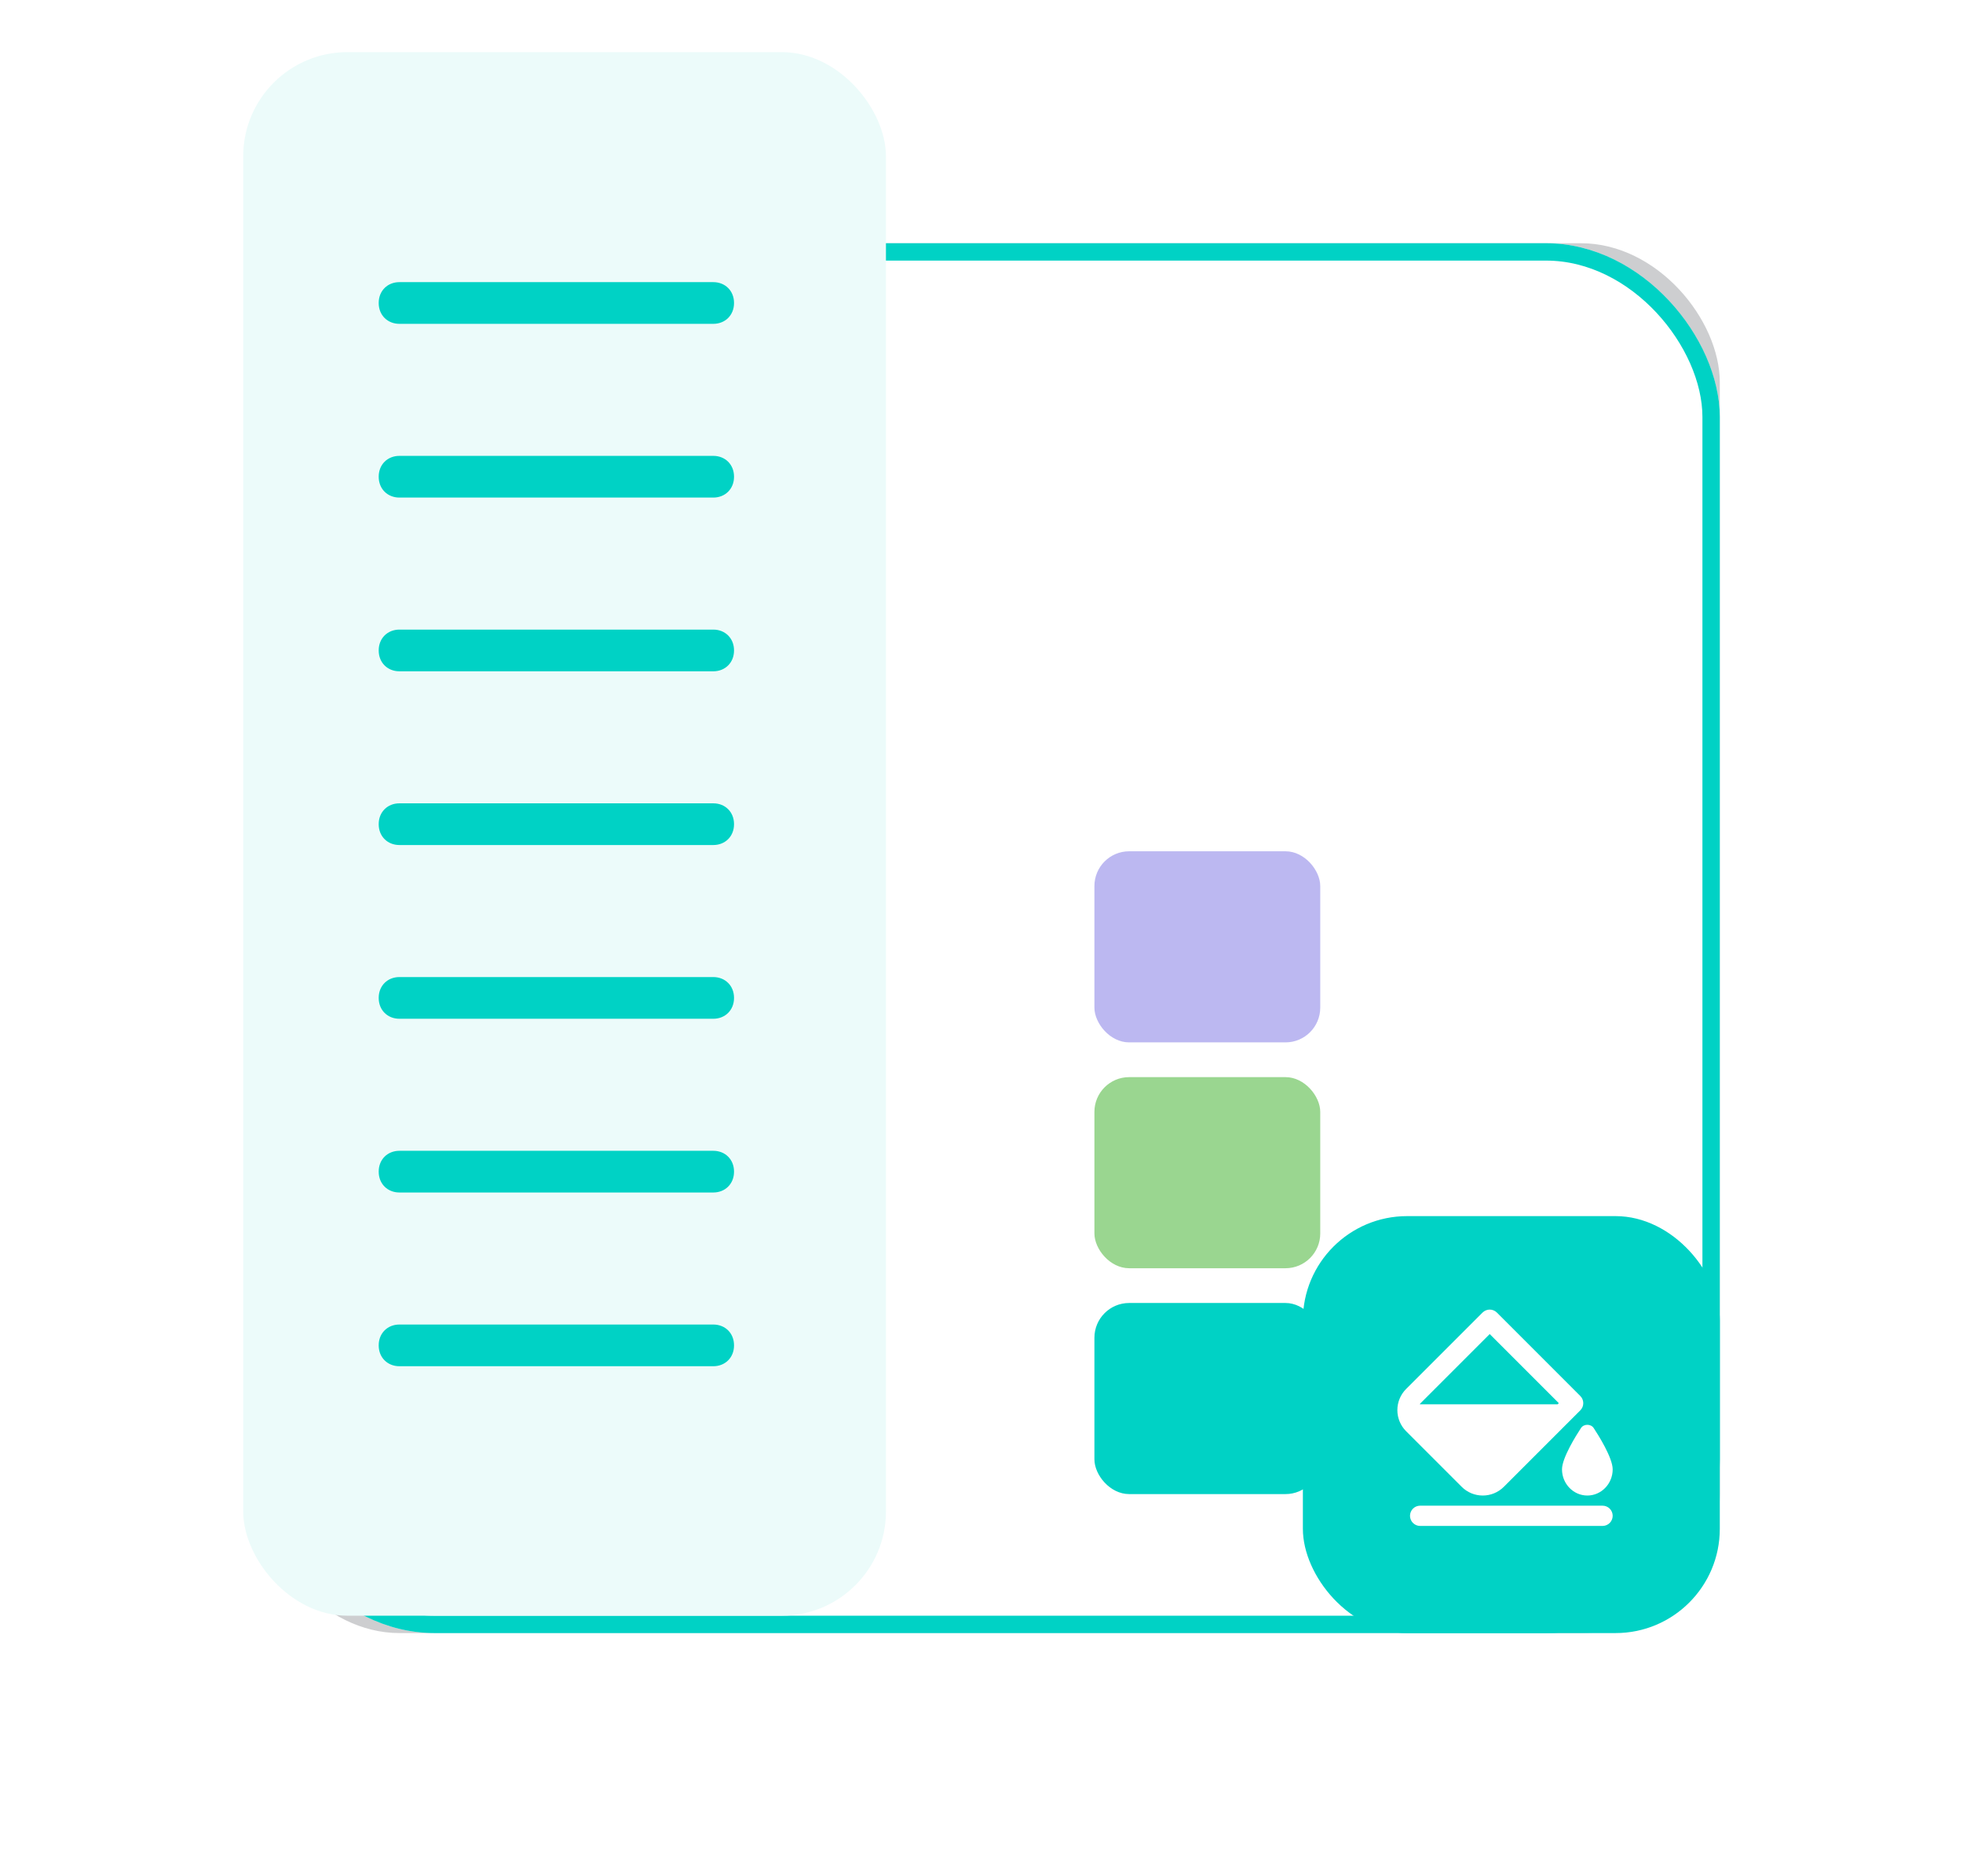 <svg width="113" height="108" viewBox="0 0 113 108" fill="none" xmlns="http://www.w3.org/2000/svg">
<g filter="url(#filter0_f_3698_3851)">
<rect x="15" y="14" width="84" height="80" rx="8" fill="#9C9FA2" fill-opacity="0.5"/>
</g>
<g filter="url(#filter1_d_3698_3851)">
<rect x="9" y="8" width="84" height="80" rx="10" fill="white"/>
<rect x="9.5" y="8.5" width="83" height="79" rx="9.5" stroke="#00D2C5"/>
</g>
<g filter="url(#filter2_b_3698_3851)">
<rect x="14" y="3" width="37" height="90" rx="6" fill="#ECFBFA"/>
</g>
<path d="M21.8 17.432C21.8 16.744 22.304 16.24 22.992 16.24H25.296C25.984 16.24 26.488 16.744 26.488 17.432V17.448C26.488 18.136 25.984 18.64 25.296 18.64H22.992C22.304 18.64 21.8 18.136 21.8 17.448V17.432ZM24.089 17.432C24.089 16.744 24.593 16.24 25.281 16.24H29.793C30.481 16.24 30.985 16.744 30.985 17.432V17.448C30.985 18.136 30.481 18.64 29.793 18.64H25.281C24.593 18.64 24.089 18.136 24.089 17.448V17.432ZM28.581 17.432C28.581 16.744 29.085 16.24 29.773 16.24H34.285C34.973 16.24 35.477 16.744 35.477 17.432V17.448C35.477 18.136 34.973 18.64 34.285 18.64H29.773C29.085 18.64 28.581 18.136 28.581 17.448V17.432ZM33.073 17.432C33.073 16.744 33.577 16.24 34.265 16.24H38.777C39.465 16.24 39.969 16.744 39.969 17.432V17.448C39.969 18.136 39.465 18.64 38.777 18.64H34.265C33.577 18.64 33.073 18.136 33.073 17.448V17.432ZM37.566 17.432C37.566 16.744 38.07 16.24 38.758 16.24H41.062C41.75 16.24 42.254 16.744 42.254 17.432V17.448C42.254 18.136 41.75 18.64 41.062 18.64H38.758C38.07 18.64 37.566 18.136 37.566 17.448V17.432Z" fill="#00D2C5"/>
<path d="M21.8 27.432C21.8 26.744 22.304 26.24 22.992 26.24H25.296C25.984 26.24 26.488 26.744 26.488 27.432V27.448C26.488 28.136 25.984 28.64 25.296 28.64H22.992C22.304 28.64 21.8 28.136 21.8 27.448V27.432ZM24.089 27.432C24.089 26.744 24.593 26.24 25.281 26.24H29.793C30.481 26.24 30.985 26.744 30.985 27.432V27.448C30.985 28.136 30.481 28.64 29.793 28.64H25.281C24.593 28.64 24.089 28.136 24.089 27.448V27.432ZM28.581 27.432C28.581 26.744 29.085 26.24 29.773 26.24H34.285C34.973 26.24 35.477 26.744 35.477 27.432V27.448C35.477 28.136 34.973 28.64 34.285 28.64H29.773C29.085 28.64 28.581 28.136 28.581 27.448V27.432ZM33.073 27.432C33.073 26.744 33.577 26.24 34.265 26.24H38.777C39.465 26.24 39.969 26.744 39.969 27.432V27.448C39.969 28.136 39.465 28.64 38.777 28.64H34.265C33.577 28.64 33.073 28.136 33.073 27.448V27.432ZM37.566 27.432C37.566 26.744 38.07 26.24 38.758 26.24H41.062C41.75 26.24 42.254 26.744 42.254 27.432V27.448C42.254 28.136 41.75 28.64 41.062 28.64H38.758C38.07 28.64 37.566 28.136 37.566 27.448V27.432Z" fill="#00D2C5"/>
<path d="M21.8 37.432C21.8 36.744 22.304 36.24 22.992 36.24H25.296C25.984 36.24 26.488 36.744 26.488 37.432V37.448C26.488 38.136 25.984 38.64 25.296 38.64H22.992C22.304 38.64 21.8 38.136 21.8 37.448V37.432ZM24.089 37.432C24.089 36.744 24.593 36.24 25.281 36.24H29.793C30.481 36.24 30.985 36.744 30.985 37.432V37.448C30.985 38.136 30.481 38.64 29.793 38.64H25.281C24.593 38.64 24.089 38.136 24.089 37.448V37.432ZM28.581 37.432C28.581 36.744 29.085 36.24 29.773 36.24H34.285C34.973 36.24 35.477 36.744 35.477 37.432V37.448C35.477 38.136 34.973 38.64 34.285 38.64H29.773C29.085 38.64 28.581 38.136 28.581 37.448V37.432ZM33.073 37.432C33.073 36.744 33.577 36.24 34.265 36.24H38.777C39.465 36.24 39.969 36.744 39.969 37.432V37.448C39.969 38.136 39.465 38.64 38.777 38.64H34.265C33.577 38.64 33.073 38.136 33.073 37.448V37.432ZM37.566 37.432C37.566 36.744 38.07 36.24 38.758 36.24H41.062C41.75 36.24 42.254 36.744 42.254 37.432V37.448C42.254 38.136 41.75 38.64 41.062 38.64H38.758C38.07 38.64 37.566 38.136 37.566 37.448V37.432Z" fill="#00D2C5"/>
<path d="M21.8 47.432C21.8 46.744 22.304 46.24 22.992 46.24H25.296C25.984 46.24 26.488 46.744 26.488 47.432V47.448C26.488 48.136 25.984 48.64 25.296 48.64H22.992C22.304 48.64 21.8 48.136 21.8 47.448V47.432ZM24.089 47.432C24.089 46.744 24.593 46.24 25.281 46.24H29.793C30.481 46.24 30.985 46.744 30.985 47.432V47.448C30.985 48.136 30.481 48.64 29.793 48.64H25.281C24.593 48.64 24.089 48.136 24.089 47.448V47.432ZM28.581 47.432C28.581 46.744 29.085 46.24 29.773 46.24H34.285C34.973 46.24 35.477 46.744 35.477 47.432V47.448C35.477 48.136 34.973 48.64 34.285 48.64H29.773C29.085 48.64 28.581 48.136 28.581 47.448V47.432ZM33.073 47.432C33.073 46.744 33.577 46.24 34.265 46.24H38.777C39.465 46.24 39.969 46.744 39.969 47.432V47.448C39.969 48.136 39.465 48.64 38.777 48.64H34.265C33.577 48.64 33.073 48.136 33.073 47.448V47.432ZM37.566 47.432C37.566 46.744 38.07 46.24 38.758 46.24H41.062C41.75 46.24 42.254 46.744 42.254 47.432V47.448C42.254 48.136 41.75 48.64 41.062 48.64H38.758C38.07 48.64 37.566 48.136 37.566 47.448V47.432Z" fill="#00D2C5"/>
<path d="M21.8 57.432C21.8 56.744 22.304 56.24 22.992 56.24H25.296C25.984 56.24 26.488 56.744 26.488 57.432V57.448C26.488 58.136 25.984 58.64 25.296 58.64H22.992C22.304 58.64 21.8 58.136 21.8 57.448V57.432ZM24.089 57.432C24.089 56.744 24.593 56.24 25.281 56.24H29.793C30.481 56.24 30.985 56.744 30.985 57.432V57.448C30.985 58.136 30.481 58.64 29.793 58.64H25.281C24.593 58.64 24.089 58.136 24.089 57.448V57.432ZM28.581 57.432C28.581 56.744 29.085 56.24 29.773 56.24H34.285C34.973 56.24 35.477 56.744 35.477 57.432V57.448C35.477 58.136 34.973 58.64 34.285 58.64H29.773C29.085 58.64 28.581 58.136 28.581 57.448V57.432ZM33.073 57.432C33.073 56.744 33.577 56.24 34.265 56.24H38.777C39.465 56.24 39.969 56.744 39.969 57.432V57.448C39.969 58.136 39.465 58.64 38.777 58.64H34.265C33.577 58.64 33.073 58.136 33.073 57.448V57.432ZM37.566 57.432C37.566 56.744 38.07 56.24 38.758 56.24H41.062C41.75 56.24 42.254 56.744 42.254 57.432V57.448C42.254 58.136 41.75 58.64 41.062 58.64H38.758C38.07 58.64 37.566 58.136 37.566 57.448V57.432Z" fill="#00D2C5"/>
<path d="M21.8 67.432C21.8 66.744 22.304 66.24 22.992 66.24H25.296C25.984 66.24 26.488 66.744 26.488 67.432V67.448C26.488 68.136 25.984 68.64 25.296 68.64H22.992C22.304 68.64 21.8 68.136 21.8 67.448V67.432ZM24.089 67.432C24.089 66.744 24.593 66.24 25.281 66.24H29.793C30.481 66.24 30.985 66.744 30.985 67.432V67.448C30.985 68.136 30.481 68.64 29.793 68.64H25.281C24.593 68.64 24.089 68.136 24.089 67.448V67.432ZM28.581 67.432C28.581 66.744 29.085 66.24 29.773 66.24H34.285C34.973 66.24 35.477 66.744 35.477 67.432V67.448C35.477 68.136 34.973 68.64 34.285 68.64H29.773C29.085 68.64 28.581 68.136 28.581 67.448V67.432ZM33.073 67.432C33.073 66.744 33.577 66.24 34.265 66.24H38.777C39.465 66.24 39.969 66.744 39.969 67.432V67.448C39.969 68.136 39.465 68.64 38.777 68.64H34.265C33.577 68.64 33.073 68.136 33.073 67.448V67.432ZM37.566 67.432C37.566 66.744 38.07 66.24 38.758 66.24H41.062C41.75 66.24 42.254 66.744 42.254 67.432V67.448C42.254 68.136 41.75 68.64 41.062 68.64H38.758C38.07 68.64 37.566 68.136 37.566 67.448V67.432Z" fill="#00D2C5"/>
<path d="M21.8 77.432C21.8 76.744 22.304 76.24 22.992 76.24H25.296C25.984 76.24 26.488 76.744 26.488 77.432V77.448C26.488 78.136 25.984 78.64 25.296 78.64H22.992C22.304 78.64 21.8 78.136 21.8 77.448V77.432ZM24.089 77.432C24.089 76.744 24.593 76.24 25.281 76.24H29.793C30.481 76.24 30.985 76.744 30.985 77.432V77.448C30.985 78.136 30.481 78.64 29.793 78.64H25.281C24.593 78.64 24.089 78.136 24.089 77.448V77.432ZM28.581 77.432C28.581 76.744 29.085 76.24 29.773 76.24H34.285C34.973 76.24 35.477 76.744 35.477 77.432V77.448C35.477 78.136 34.973 78.64 34.285 78.64H29.773C29.085 78.64 28.581 78.136 28.581 77.448V77.432ZM33.073 77.432C33.073 76.744 33.577 76.24 34.265 76.24H38.777C39.465 76.24 39.969 76.744 39.969 77.432V77.448C39.969 78.136 39.465 78.64 38.777 78.64H34.265C33.577 78.64 33.073 78.136 33.073 77.448V77.432ZM37.566 77.432C37.566 76.744 38.07 76.24 38.758 76.24H41.062C41.75 76.24 42.254 76.744 42.254 77.432V77.448C42.254 78.136 41.75 78.64 41.062 78.64H38.758C38.07 78.64 37.566 78.136 37.566 77.448V77.432Z" fill="#00D2C5"/>
<g filter="url(#filter3_d_3698_3851)">
<rect x="57" y="69" width="13" height="11" rx="2" fill="#00D2C5"/>
</g>
<g filter="url(#filter4_d_3698_3851)">
<rect x="57" y="56" width="13" height="11" rx="2" fill="#9AD690"/>
</g>
<g filter="url(#filter5_d_3698_3851)">
<rect x="57" y="43" width="13" height="11" rx="2" fill="#BCB8F1"/>
</g>
<g filter="url(#filter6_b_3698_3851)">
<rect x="75" y="70" width="24" height="24" rx="6" fill="#00D2C5"/>
</g>
<path d="M92.25 86.667H81.75C81.595 86.667 81.447 86.728 81.338 86.837C81.228 86.947 81.167 87.095 81.167 87.25C81.167 87.405 81.228 87.553 81.338 87.662C81.447 87.772 81.595 87.833 81.75 87.833H92.25C92.405 87.833 92.553 87.772 92.663 87.662C92.772 87.553 92.834 87.405 92.834 87.25C92.834 87.095 92.772 86.947 92.663 86.837C92.553 86.728 92.405 86.667 92.25 86.667ZM85.355 86.083C85.794 86.083 86.234 85.915 86.568 85.581L90.97 81.179C91.025 81.124 91.067 81.06 91.097 80.989C91.126 80.919 91.141 80.843 91.141 80.766C91.141 80.689 91.126 80.614 91.097 80.543C91.067 80.472 91.025 80.408 90.97 80.354L86.168 75.551C86.114 75.497 86.049 75.454 85.978 75.425C85.908 75.395 85.832 75.38 85.755 75.38C85.679 75.38 85.603 75.395 85.532 75.425C85.461 75.454 85.397 75.497 85.343 75.551L80.94 79.953C80.619 80.275 80.439 80.711 80.439 81.166C80.439 81.62 80.619 82.057 80.94 82.379L84.142 85.58C84.301 85.74 84.49 85.866 84.698 85.953C84.907 86.039 85.13 86.083 85.355 86.083ZM85.755 76.788L89.733 80.766L89.665 80.833H81.729C81.743 80.816 81.749 80.794 81.765 80.778L85.755 76.788ZM89.917 84.576C89.917 85.407 90.571 86.083 91.375 86.083C92.179 86.083 92.834 85.407 92.834 84.576C92.834 83.907 91.997 82.586 91.74 82.197C91.579 81.951 91.171 81.951 91.01 82.197C90.753 82.586 89.917 83.907 89.917 84.576Z" fill="white"/>
<defs>
<filter id="filter0_f_3698_3851" x="1" y="0" width="112" height="108" filterUnits="userSpaceOnUse" color-interpolation-filters="sRGB">
<feFlood flood-opacity="0" result="BackgroundImageFix"/>
<feBlend mode="normal" in="SourceGraphic" in2="BackgroundImageFix" result="shape"/>
<feGaussianBlur stdDeviation="7" result="effect1_foregroundBlur_3698_3851"/>
</filter>
<filter id="filter1_d_3698_3851" x="1" y="0" width="112" height="108" filterUnits="userSpaceOnUse" color-interpolation-filters="sRGB">
<feFlood flood-opacity="0" result="BackgroundImageFix"/>
<feColorMatrix in="SourceAlpha" type="matrix" values="0 0 0 0 0 0 0 0 0 0 0 0 0 0 0 0 0 0 127 0" result="hardAlpha"/>
<feOffset dx="6" dy="6"/>
<feGaussianBlur stdDeviation="7"/>
<feComposite in2="hardAlpha" operator="out"/>
<feColorMatrix type="matrix" values="0 0 0 0 0 0 0 0 0 0 0 0 0 0 0 0 0 0 0.11 0"/>
<feBlend mode="normal" in2="BackgroundImageFix" result="effect1_dropShadow_3698_3851"/>
<feBlend mode="normal" in="SourceGraphic" in2="effect1_dropShadow_3698_3851" result="shape"/>
</filter>
<filter id="filter2_b_3698_3851" x="1" y="-10" width="63" height="116" filterUnits="userSpaceOnUse" color-interpolation-filters="sRGB">
<feFlood flood-opacity="0" result="BackgroundImageFix"/>
<feGaussianBlur in="BackgroundImageFix" stdDeviation="6.5"/>
<feComposite in2="SourceAlpha" operator="in" result="effect1_backgroundBlur_3698_3851"/>
<feBlend mode="normal" in="SourceGraphic" in2="effect1_backgroundBlur_3698_3851" result="shape"/>
</filter>
<filter id="filter3_d_3698_3851" x="49" y="61" width="41" height="39" filterUnits="userSpaceOnUse" color-interpolation-filters="sRGB">
<feFlood flood-opacity="0" result="BackgroundImageFix"/>
<feColorMatrix in="SourceAlpha" type="matrix" values="0 0 0 0 0 0 0 0 0 0 0 0 0 0 0 0 0 0 127 0" result="hardAlpha"/>
<feOffset dx="6" dy="6"/>
<feGaussianBlur stdDeviation="7"/>
<feComposite in2="hardAlpha" operator="out"/>
<feColorMatrix type="matrix" values="0 0 0 0 0 0 0 0 0 0 0 0 0 0 0 0 0 0 0.11 0"/>
<feBlend mode="normal" in2="BackgroundImageFix" result="effect1_dropShadow_3698_3851"/>
<feBlend mode="normal" in="SourceGraphic" in2="effect1_dropShadow_3698_3851" result="shape"/>
</filter>
<filter id="filter4_d_3698_3851" x="49" y="48" width="41" height="39" filterUnits="userSpaceOnUse" color-interpolation-filters="sRGB">
<feFlood flood-opacity="0" result="BackgroundImageFix"/>
<feColorMatrix in="SourceAlpha" type="matrix" values="0 0 0 0 0 0 0 0 0 0 0 0 0 0 0 0 0 0 127 0" result="hardAlpha"/>
<feOffset dx="6" dy="6"/>
<feGaussianBlur stdDeviation="7"/>
<feComposite in2="hardAlpha" operator="out"/>
<feColorMatrix type="matrix" values="0 0 0 0 0 0 0 0 0 0 0 0 0 0 0 0 0 0 0.11 0"/>
<feBlend mode="normal" in2="BackgroundImageFix" result="effect1_dropShadow_3698_3851"/>
<feBlend mode="normal" in="SourceGraphic" in2="effect1_dropShadow_3698_3851" result="shape"/>
</filter>
<filter id="filter5_d_3698_3851" x="49" y="35" width="41" height="39" filterUnits="userSpaceOnUse" color-interpolation-filters="sRGB">
<feFlood flood-opacity="0" result="BackgroundImageFix"/>
<feColorMatrix in="SourceAlpha" type="matrix" values="0 0 0 0 0 0 0 0 0 0 0 0 0 0 0 0 0 0 127 0" result="hardAlpha"/>
<feOffset dx="6" dy="6"/>
<feGaussianBlur stdDeviation="7"/>
<feComposite in2="hardAlpha" operator="out"/>
<feColorMatrix type="matrix" values="0 0 0 0 0 0 0 0 0 0 0 0 0 0 0 0 0 0 0.11 0"/>
<feBlend mode="normal" in2="BackgroundImageFix" result="effect1_dropShadow_3698_3851"/>
<feBlend mode="normal" in="SourceGraphic" in2="effect1_dropShadow_3698_3851" result="shape"/>
</filter>
<filter id="filter6_b_3698_3851" x="62" y="57" width="50" height="50" filterUnits="userSpaceOnUse" color-interpolation-filters="sRGB">
<feFlood flood-opacity="0" result="BackgroundImageFix"/>
<feGaussianBlur in="BackgroundImageFix" stdDeviation="6.5"/>
<feComposite in2="SourceAlpha" operator="in" result="effect1_backgroundBlur_3698_3851"/>
<feBlend mode="normal" in="SourceGraphic" in2="effect1_backgroundBlur_3698_3851" result="shape"/>
</filter>
</defs>
</svg>
